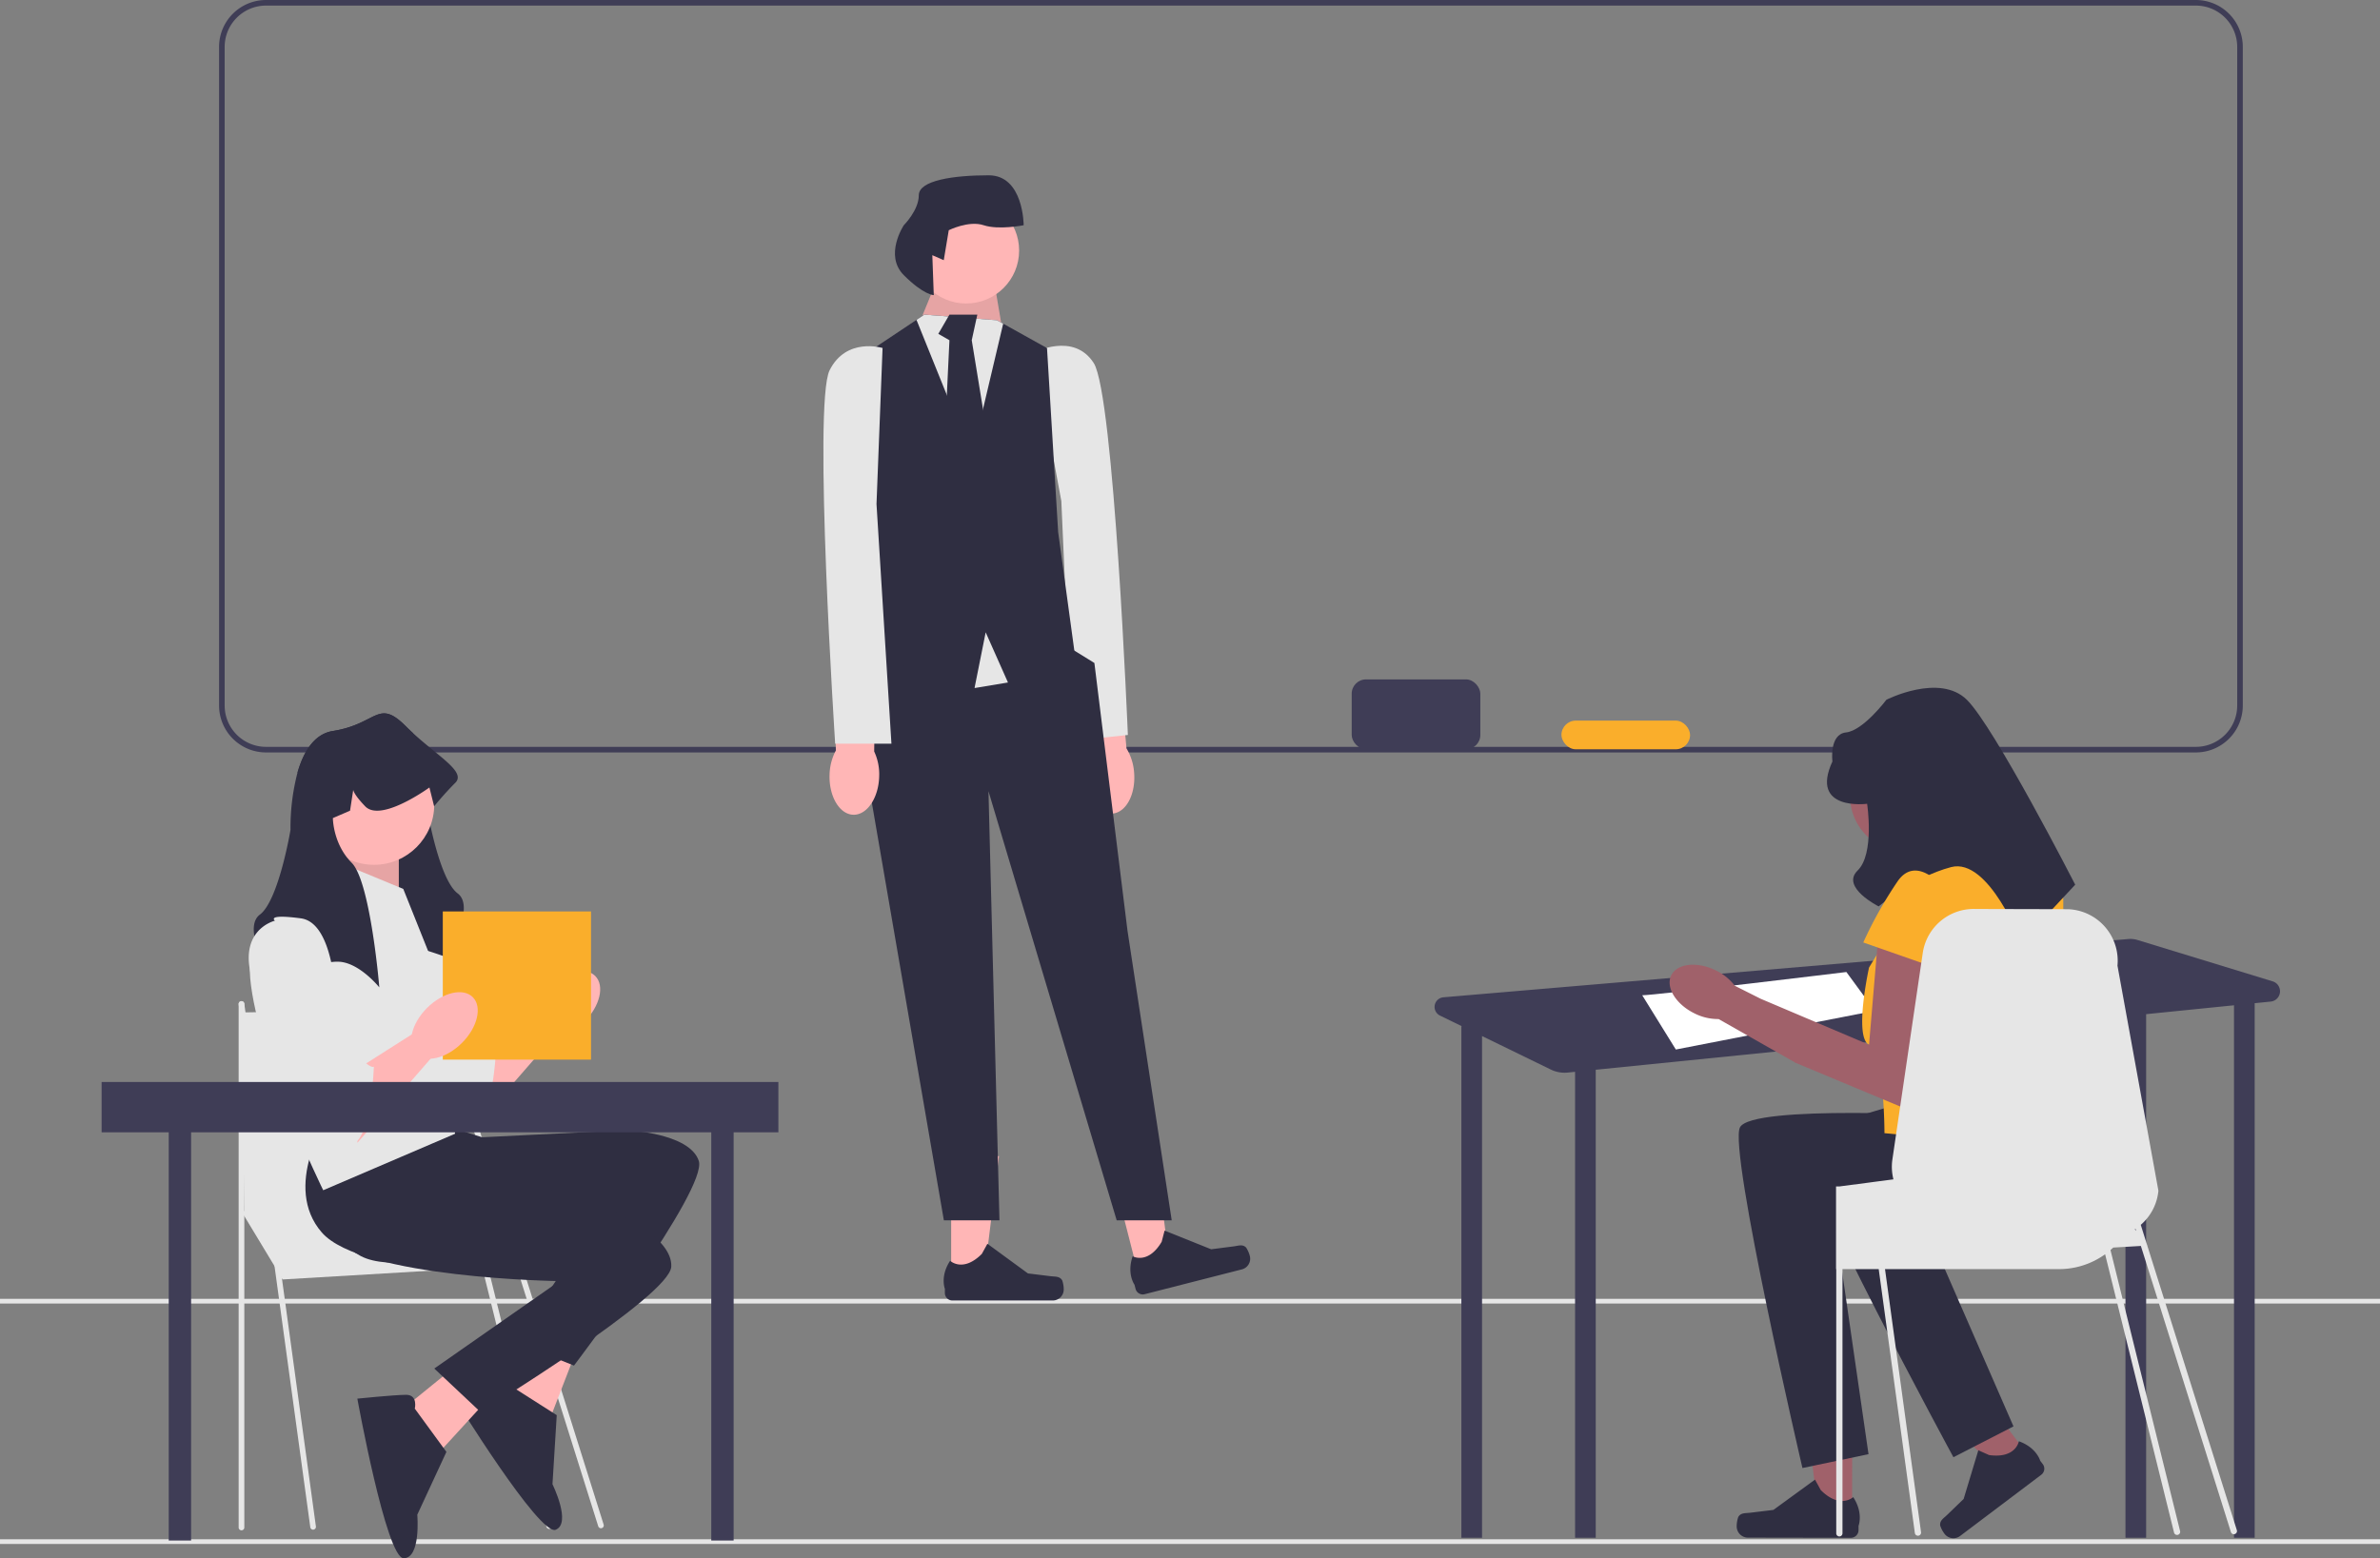 <svg id="undraw_educator_re_ju47_1_" data-name="undraw_educator_re_ju47 (1)" xmlns="http://www.w3.org/2000/svg" width="851.034" height="557.347" viewBox="0 0 851.034 557.347">
  <rect x="0" y="0" width="851.034" height="557.347" fill="#808080" stroke="none"/>
  <path id="Tracciato_1" data-name="Tracciato 1" d="M785.2,269.129H95.109a16.8,16.8,0,0,1-16.775-16.776V16.775A16.794,16.794,0,0,1,95.109,0H785.2a16.794,16.794,0,0,1,16.775,16.775V252.353A16.8,16.8,0,0,1,785.2,269.129ZM95.109,2A14.792,14.792,0,0,0,80.334,16.775V252.353a14.793,14.793,0,0,0,14.775,14.776H785.2a14.793,14.793,0,0,0,14.775-14.776V16.775A14.792,14.792,0,0,0,785.2,2Z" fill="#3f3d56"/>
  <rect id="uuid-dac6dc9f-03bc-4283-a90c-97bcdcbf45dc" width="851.034" height="1.683" transform="translate(0 550.557)" fill="#e6e6e6"/>
  <rect id="uuid-2f9646f7-bb94-4523-8d2e-fd8f0877664c" width="851.034" height="1.683" transform="translate(0 464.557)" fill="#e6e6e6"/>
  <g id="Raggruppa_3" data-name="Raggruppa 3">
    <path id="uuid-bb35f39c-94aa-41c4-b5d9-34ca9a9e88f1-129" d="M387.84,277.792c.611,7.68,5.069,13.59,9.957,13.2s8.353-6.931,7.741-14.613a19.281,19.281,0,0,0-2.728-8.688l-3-32.507-15.225,1.733,4.574,31.863a19.282,19.282,0,0,0-1.318,9.013Z" fill="#ffb6b6"/>
    <path id="Tracciato_2" data-name="Tracciato 2" d="M369.653,126.133s14.232-7.534,21.448,3.725,12.2,133.021,12.2,133.021l-20,2.135-3.792-85.8-9.852-53.078Z" fill="#e6e6e6"/>
    <g id="Raggruppa_1" data-name="Raggruppa 1">
      <path id="Tracciato_3" data-name="Tracciato 3" d="M340.114,458.2H351.7l5.512-44.694h-17.1Z" fill="#ffb6b6"/>
      <path id="Tracciato_4" data-name="Tracciato 4" d="M379.814,457.941h0a9.949,9.949,0,0,1,.551,3.275h0a3.933,3.933,0,0,1-3.933,3.933H340.548a2.683,2.683,0,0,1-2.683-2.683v-1.494s-1.775-4.49,1.88-10.025c0,0,4.542,4.334,11.33-2.454l2-3.626,14.489,10.6,8.031.989c1.757.216,3.315-.034,4.218,1.489h0Z" fill="#2f2e41"/>
    </g>
    <g id="Raggruppa_2" data-name="Raggruppa 2">
      <path id="Tracciato_5" data-name="Tracciato 5" d="M407.168,456.286l11.227-2.869-5.721-44.668-16.57,4.234Z" fill="#ffb6b6"/>
      <path id="Tracciato_6" data-name="Tracciato 6" d="M445.568,446.2h0a9.949,9.949,0,0,1,1.345,3.037h0a3.933,3.933,0,0,1-2.837,4.784l-34.768,8.882a2.683,2.683,0,0,1-3.264-1.935l-.37-1.448s-2.831-3.911-.66-10.178c0,0,5.474,3.074,10.37-5.182l1.042-4.009,16.66,6.681,8.026-1.03c1.756-.225,3.2-.853,4.456.4Z" fill="#2f2e41"/>
    </g>
    <path id="Tracciato_7" data-name="Tracciato 7" d="M330.527,116.525l-.549-3.987,6.53-15.948L354.449,94.6l3.874,22.831Z" fill="#ffb6b6"/>
    <path id="Tracciato_8" data-name="Tracciato 8" d="M330.527,116.525l-.549-3.987,6.53-15.948L354.449,94.6l3.874,22.831Z" opacity="0.1"/>
    <path id="Tracciato_9" data-name="Tracciato 9" d="M309.6,229.158l-7.974,21.928,5.98,11.961,29.9,173.434h19.88l-3.932-153.5,45.85,153.5h19.676L403.157,332.82l-11.828-95.688-7.174-4.432-34.689-19.49Z" fill="#2f2e41"/>
    <path id="Tracciato_10" data-name="Tracciato 10" d="M360.43,244.109,348.469,246.1l-15.948-37.876H368.4Z" fill="#e6e6e6"/>
    <path id="Tracciato_11" data-name="Tracciato 11" d="M384.352,234.141l-23.922,9.968-7.974-17.942L348.469,246.1l-41.864-13.476,5.981-24.4-5.981-79.74,21.112-14.074,2.81-1.874,25.916,1.994,2.272,1.236,15.669,8.731,3.987,65.786Z" fill="#2f2e41"/>
    <path id="Tracciato_12" data-name="Tracciato 12" d="M358.715,115.768l-11.243,47.6-19.755-48.96,2.81-1.874,25.916,1.994Z" fill="#e6e6e6"/>
    <path id="Tracciato_13" data-name="Tracciato 13" d="M339.5,112.538l-3.987,6.867,3.987,2.289-1.993,41.8,7.974,10.841,7.974-16.022-5.981-36.621,1.994-9.156Z" fill="#2f2e41"/>
    <circle id="Ellisse_1" data-name="Ellisse 1" cx="18.938" cy="18.938" r="18.938" transform="translate(326.541 70.675)" fill="#ffb6b6"/>
    <path id="Tracciato_14" data-name="Tracciato 14" d="M333.376,91.274l4.092,1.786,1.786-10.715s7.143-3.572,12.5-1.786,14.287,0,14.287,0,0-17.858-12.5-17.858-25,1.786-25,7.143-5.358,10.715-5.358,10.715-7.143,10.715,0,17.858,10.715,7.143,10.715,7.143l-.52-14.287Z" fill="#2f2e41"/>
    <path id="uuid-97233535-ec91-4408-928f-bf1e5273ca3e-130" d="M296.629,277.232c-.208,7.7,3.6,14.051,8.5,14.182s9.041-6,9.248-13.709a19.281,19.281,0,0,0-1.79-8.928l.468-32.642-15.323.107L298.9,268.41a19.283,19.283,0,0,0-2.268,8.822Z" fill="#ffb6b6"/>
    <path id="Tracciato_15" data-name="Tracciato 15" d="M315.586,124.462s-12.958-3.987-18.938,7.974S298.641,266,298.641,266h20.116l-5.339-85.72,2.168-55.818Z" fill="#e6e6e6"/>
  </g>
  <g id="Raggruppa_6" data-name="Raggruppa 6">
    <path id="Tracciato_16" data-name="Tracciato 16" d="M812.657,351.008l-48.322-14.792a8.753,8.753,0,0,0-3.3-.352l-244.9,20.843a3.451,3.451,0,0,0-1.219,6.542l7.845,3.822h-.209V550.022h7.392V370.57l24.586,11.978a11.259,11.259,0,0,0,6.062,1.08l2.616-.264V550.023h7.392v-167.4l189.42-19.133V550.023h7.392V362.738l31.416-3.173V550.024h7.392V358.819l5.731-.579a3.705,3.705,0,0,0,.712-7.229Z" fill="#3f3d56"/>
    <path id="Tracciato_17" data-name="Tracciato 17" d="M587.226,355.982c4.62,0,73-8.316,73-8.316l10.164,13.86-71.148,13.86Z" fill="#fff"/>
    <g id="Raggruppa_4" data-name="Raggruppa 4">
      <path id="Tracciato_18" data-name="Tracciato 18" d="M662.269,542.917,650.39,542.9l-5.572-45.831,17.532.032Z" fill="#a0616a"/>
      <path id="Tracciato_19" data-name="Tracciato 19" d="M621.57,542.577h0a10.2,10.2,0,0,0-.571,3.357h0a4.032,4.032,0,0,0,4.025,4.039l36.789.063a2.751,2.751,0,0,0,2.755-2.746l0-1.532s1.828-4.6-1.909-10.281c0,0-4.664,4.435-11.611-2.536l-2.046-3.721-14.872,10.838-8.235,1c-1.8.219-3.4-.04-4.327,1.519h0Z" fill="#2f2e41"/>
    </g>
    <g id="Raggruppa_5" data-name="Raggruppa 5">
      <path id="Tracciato_20" data-name="Tracciato 20" d="M726.027,521.6l-9.372,7.069-31.73-32.787,13.834-10.434Z" fill="#a0616a"/>
      <path id="Tracciato_21" data-name="Tracciato 21" d="M693.757,545.615h0a10.079,10.079,0,0,0,1.553,2.986h0a3.985,3.985,0,0,0,5.581.781l29.024-21.9a2.718,2.718,0,0,0,.533-3.807l-.912-1.208s-1.3-4.715-7.637-6.961c0,0-1.03,6.277-10.661,4.928l-3.831-1.712-5.253,17.411-5.892,5.7c-1.289,1.247-2.7,2-2.5,3.778h0Z" fill="#2f2e41"/>
    </g>
    <path id="Tracciato_22" data-name="Tracciato 22" d="M701.2,284.74A19.836,19.836,0,1,1,681.365,264.9,19.836,19.836,0,0,1,701.2,284.74Z" fill="#a0616a"/>
    <path id="Tracciato_23" data-name="Tracciato 23" d="M699.331,399.107s-73.032-4.134-77.166,4.134,22.348,121.833,22.348,121.833l23.627-4.952-11.526-79.677s60.943,16.14,69.211-3.151,5.888-26.475,5.888-26.475l-32.382-11.713Z" fill="#2f2e41"/>
    <path id="Tracciato_24" data-name="Tracciato 24" d="M718.043,385.229s-71.524,15.333-73.323,24.4S698.5,521.21,698.5,521.21l21.475-11.025-32.193-73.789s63.042-.557,65.912-21.348-1.326-27.089-1.326-27.089l-34.327-2.729Z" fill="#2f2e41"/>
    <path id="Tracciato_25" data-name="Tracciato 25" d="M726.2,307.472H691.84l-23.512,38.583s-5.512,24.934,0,27.624,5.512,31.628,5.512,31.628l57.874,5.512s8.268-86.811,5.512-95.079a12.052,12.052,0,0,0-11.024-8.268Z" fill="#faae2b"/>
    <path id="Tracciato_26" data-name="Tracciato 26" d="M671.772,332.965l-3.445,40.715L629.58,357.235l-9.248-4.651a18.639,18.639,0,0,0-6.855-5.523c-6.7-3.264-13.807-2.456-15.884,1.805s1.667,10.36,8.363,13.621a18.64,18.64,0,0,0,8.576,2l27.058,15.368.032-.06.12.214,42.432,17.723,9.763-53.449-22.165-11.315Z" fill="#a0616a"/>
    <path id="Tracciato_27" data-name="Tracciato 27" d="M667.638,287.492s-20.669,2.756-12.4-15.158c0,0-1.261-9.711,4.882-10.367s14.41-11.68,14.41-11.68,18.955-9.646,28.769,0,38.751,66.142,38.751,66.142L722.757,337.1s-11.6-30.489-25.09-26.957S671.772,324.2,671.772,324.2s-13.693-6.853-7.535-12.825S667.638,287.492,667.638,287.492Z" fill="#2f2e41"/>
    <path id="Tracciato_28" data-name="Tracciato 28" d="M695.2,317.807s-9.646-12.4-16.536-2.756a147.052,147.052,0,0,0-12.4,22.047l27.559,9.646Z" fill="#faae2b"/>
    <path id="Tracciato_29" data-name="Tracciato 29" d="M799.836,547.279l-32.019-101.77h.079l-.129-.166,0,0-2.281-7.249h0a18.346,18.346,0,0,0,6.311-12.2l-14.636-80.5A18.453,18.453,0,0,0,739.446,325.2l-33.024-.083a18.432,18.432,0,0,0-18.886,15.745l-.73,4.934-10.118,68.829a18.207,18.207,0,0,0,.36,7.2l-7.281.952-2.208.3-8.732,1.137-.028.009-1.09.139h-1.183v29.568h.074v94.507a1.113,1.113,0,0,0,2.227,0V453.926h12.955l12.927,94.4a1.123,1.123,0,0,0,1.109.961.792.792,0,0,0,.148-.009,1.115,1.115,0,0,0,.952-1.257l-12.88-94.091h62.157a28.214,28.214,0,0,0,16.547-5.312l24.645,99.535a1.113,1.113,0,1,0,2.157-.549L754.66,447.1c.331-.276.662-.57.975-.873l9.893-.582,32.186,102.3a1.113,1.113,0,1,0,2.123-.668Zm-36.468-107.61c.083-.046.157-.1.231-.148h0l.238.756Z" fill="#e6e6e6"/>
  </g>
  <g id="Raggruppa_12" data-name="Raggruppa 12">
    <g id="Raggruppa_7" data-name="Raggruppa 7">
      <path id="Tracciato_30" data-name="Tracciato 30" d="M171.565,374.775l21.549-13.7,8.761,5.284-30.31,34.828Z" fill="#ffb6b6"/>
      <path id="Tracciato_31" data-name="Tracciato 31" d="M142.1,321.733s-14.313,3.368-7.577,22.732,28.626,59.778,35.361,57.252,7.577-27.784,7.577-27.784-.842.842-4.21-2.526-3.368-1.83-3.368-5.546a10.174,10.174,0,0,0-2.755-6.47l-3.139-6.507s0-30.31-12.629-31.994-9.261.842-9.261.842Z" fill="#e6e6e6"/>
      <ellipse id="Ellisse_2" data-name="Ellisse 2" cx="14.313" cy="8.84" rx="14.313" ry="8.84" transform="translate(186.347 363.069) rotate(-45)" fill="#ffb6b6"/>
    </g>
    <g id="Raggruppa_8" data-name="Raggruppa 8">
      <path id="Tracciato_32" data-name="Tracciato 32" d="M86.348,433.29l14.7,24.338,85.689-5.071-22.816-29.408Z" fill="#e6e6e6"/>
      <path id="Tracciato_33" data-name="Tracciato 33" d="M111.952,547.12a1.014,1.014,0,0,1-1-.876L85.343,359.237a1.014,1.014,0,1,1,2.009-.275l25.605,187.007a1.014,1.014,0,0,1-1.006,1.152Z" fill="#e6e6e6"/>
      <path id="Tracciato_34" data-name="Tracciato 34" d="M86.348,547.358a1.014,1.014,0,0,1-1.014-1.014V359.135a1.014,1.014,0,0,1,2.028,0V546.344A1.014,1.014,0,0,1,86.348,547.358Z" fill="#e6e6e6"/>
      <path id="Tracciato_35" data-name="Tracciato 35" d="M214.882,546.613a1.015,1.015,0,0,1-.967-.71L153.324,353.319a1.014,1.014,0,1,1,1.935-.609L215.85,545.294a1.015,1.015,0,0,1-.968,1.319Z" fill="#e6e6e6"/>
      <path id="Tracciato_36" data-name="Tracciato 36" d="M196.374,546.85a1.014,1.014,0,0,1-.982-.764L153.308,376.117a1.014,1.014,0,0,1,1.966-.5l42.084,169.969a1.014,1.014,0,0,1-.984,1.264Z" fill="#e6e6e6"/>
      <path id="Tracciato_37" data-name="Tracciato 37" d="M86.348,362.117l70.225-1.08L169.5,434.811H87.362Z" fill="#e6e6e6"/>
    </g>
    <g id="Raggruppa_9" data-name="Raggruppa 9">
      <path id="Tracciato_38" data-name="Tracciato 38" d="M194.266,470.6l-17.7,31.158,20.549,4.524,8.567-22.161Z" fill="#ffb6b6"/>
      <path id="Tracciato_39" data-name="Tracciato 39" d="M182.925,495.873s-.688-5.081-4.731-3.469-15.711,7.605-15.711,7.605,30.434,49.451,36.209,47.147-1.138-16.282-1.138-16.282l1.526-24.708-16.155-10.293Z" fill="#2f2e41"/>
      <path id="Tracciato_40" data-name="Tracciato 40" d="M116,410.136s-6.315,29.047,13.05,39.15S214.5,434.552,214.5,434.552l-30.31,45.415,21.048,8.469s47.991-63.146,44.623-73.249-26.1-10.945-26.1-10.945l-51.358,2.526-13.471-4.21L116,410.136Z" fill="#2f2e41"/>
    </g>
    <g id="Raggruppa_10" data-name="Raggruppa 10">
      <path id="Tracciato_41" data-name="Tracciato 41" d="M168.084,484.425l-27.823,22.583L157.755,518.7,173.8,501.174Z" fill="#ffb6b6"/>
      <path id="Tracciato_42" data-name="Tracciato 42" d="M148.322,503.842s1.208-4.983-3.144-4.952-17.4,1.367-17.4,1.367,10.353,57.135,16.571,57.091,4.865-15.58,4.865-15.58l10.412-22.459-11.3-15.466Z" fill="#2f2e41"/>
      <path id="Tracciato_43" data-name="Tracciato 43" d="M117.181,399.629s-16.451,24.758-2.091,41.215,84.96,17.372,84.96,17.372l-44.758,31.272,16.524,15.548s67.678-41.354,68.218-51.99-20.328-19.692-20.328-19.692l-48.757-16.336L159.934,408.2l-42.753-8.567Z" fill="#2f2e41"/>
    </g>
    <path id="Tracciato_44" data-name="Tracciato 44" d="M159.443,342.284s-16-5.894-23.574-5.894a10.367,10.367,0,0,0-2.155.236c-4.85,1.027-9.312,5.195-11.45,7.468-.834.892-1.313,1.49-1.313,1.49s.051-.581.152-1.6c.5-5.355,2.332-22.926,5.624-34.174,1.179-4.016,2.534-7.224,4.092-8.781a23.632,23.632,0,0,0,6.079-11.248,22.909,22.909,0,0,0,.657-4.749l-6.138-2.644-1.137-7.426c-.2.876-1.137,2.585-4.277,5.86a5.015,5.015,0,0,1-.876.716c-4.53,2.846-13.766-2.1-18.742-5.22,2.071-7.2,5.826-13.783,12.646-14.86,16-2.526,16-11.787,26.1-1.684.834.833,1.675,1.633,2.517,2.408,3.233,6.18,4.412,14.465,4.833,20.223.3,4.033.227,6.837.227,6.837s4.21,25.258,10.945,30.31-4.21,22.732-4.21,22.732Z" fill="#2f2e41"/>
    <path id="Tracciato_45" data-name="Tracciato 45" d="M128.292,301.871l-11.377,16.687,25.69,6.888V301.871Z" fill="#ffb6b6"/>
    <path id="Tracciato_46" data-name="Tracciato 46" d="M128.292,301.871l-11.377,16.687,25.69,6.888V301.871Z" opacity="0.1"/>
    <path id="Tracciato_47" data-name="Tracciato 47" d="M144.2,317.944l-24.416-10.1s-32.836,14.313-30.31,42.1,26.1,75.775,26.1,75.775l47.149-20.207-5.052-53.884L144.2,317.944Z" fill="#e6e6e6"/>
    <circle id="Ellisse_3" data-name="Ellisse 3" cx="21.541" cy="21.541" r="21.541" transform="translate(112.193 266.239)" fill="#ffb6b6"/>
    <path id="Tracciato_48" data-name="Tracciato 48" d="M162.811,279.981c-4.21,4.21-7.577,8.419-7.577,8.419l-1.684-6.736s-.387.286-1.069.741c-2.669,1.819-9.834,6.39-15.584,7.375-2.559.438-4.833.16-6.315-1.381-3.14-3.275-4.075-4.984-4.277-5.86l-1.137,7.426-6.138,2.644s0,9.244,6.736,16a7.718,7.718,0,0,1,.96,1.2c3.216,4.85,5.523,16.721,6.988,26.816,1.3,8.975,1.92,16.536,1.92,16.536s-6.373-7.982-13.37-9.068a9.039,9.039,0,0,0-1.162-.109,2.985,2.985,0,0,0-.387-.017c-7.577,0-23.574,5.894-23.574,5.894s-10.945-17.681-4.21-22.732,10.945-30.31,10.945-30.31a78.178,78.178,0,0,1,2.509-20.5c2.071-7.2,5.826-13.783,12.646-14.86,16-2.526,16-11.787,26.1-1.684.834.833,1.675,1.633,2.517,2.408,9.413,8.655,19.028,13.934,15.163,17.8Z" fill="#2f2e41"/>
    <rect id="Rettangolo_4" data-name="Rettangolo 4" width="8" height="158" transform="translate(60.334 393)" fill="#3f3d56"/>
    <rect id="Rettangolo_5" data-name="Rettangolo 5" width="8" height="158" transform="translate(254.334 393)" fill="#3f3d56"/>
    <rect id="Rettangolo_6" data-name="Rettangolo 6" width="53" height="53" transform="translate(158.334 326)" fill="#faae2b"/>
    <g id="Raggruppa_11" data-name="Raggruppa 11">
      <path id="Tracciato_49" data-name="Tracciato 49" d="M127.784,382.352l21.549-13.7,8.761,5.285-30.31,34.828Z" fill="#ffb6b6"/>
      <path id="Tracciato_50" data-name="Tracciato 50" d="M98.316,329.31S84,332.678,90.739,352.042s28.626,59.778,35.362,57.252,7.577-27.784,7.577-27.784-.842.842-4.21-2.526-3.368-1.83-3.368-5.546a10.174,10.174,0,0,0-2.755-6.47l-3.139-6.507s0-30.31-12.629-31.994-9.261.842-9.261.842Z" fill="#e6e6e6"/>
      <ellipse id="Ellisse_4" data-name="Ellisse 4" cx="14.313" cy="8.84" rx="14.313" ry="8.84" transform="translate(142.566 370.647) rotate(-45)" fill="#ffb6b6"/>
    </g>
    <rect id="Rettangolo_7" data-name="Rettangolo 7" width="242" height="18" transform="translate(36.334 387)" fill="#3f3d56"/>
  </g>
  <rect id="Rettangolo_8" data-name="Rettangolo 8" width="46" height="25" rx="5.13" transform="translate(483.334 243)" fill="#3f3d56"/>
  <rect id="Rettangolo_9" data-name="Rettangolo 9" width="46" height="10.26" rx="5.13" transform="translate(558.334 257.74)" fill="#faae2b"/>
</svg>
